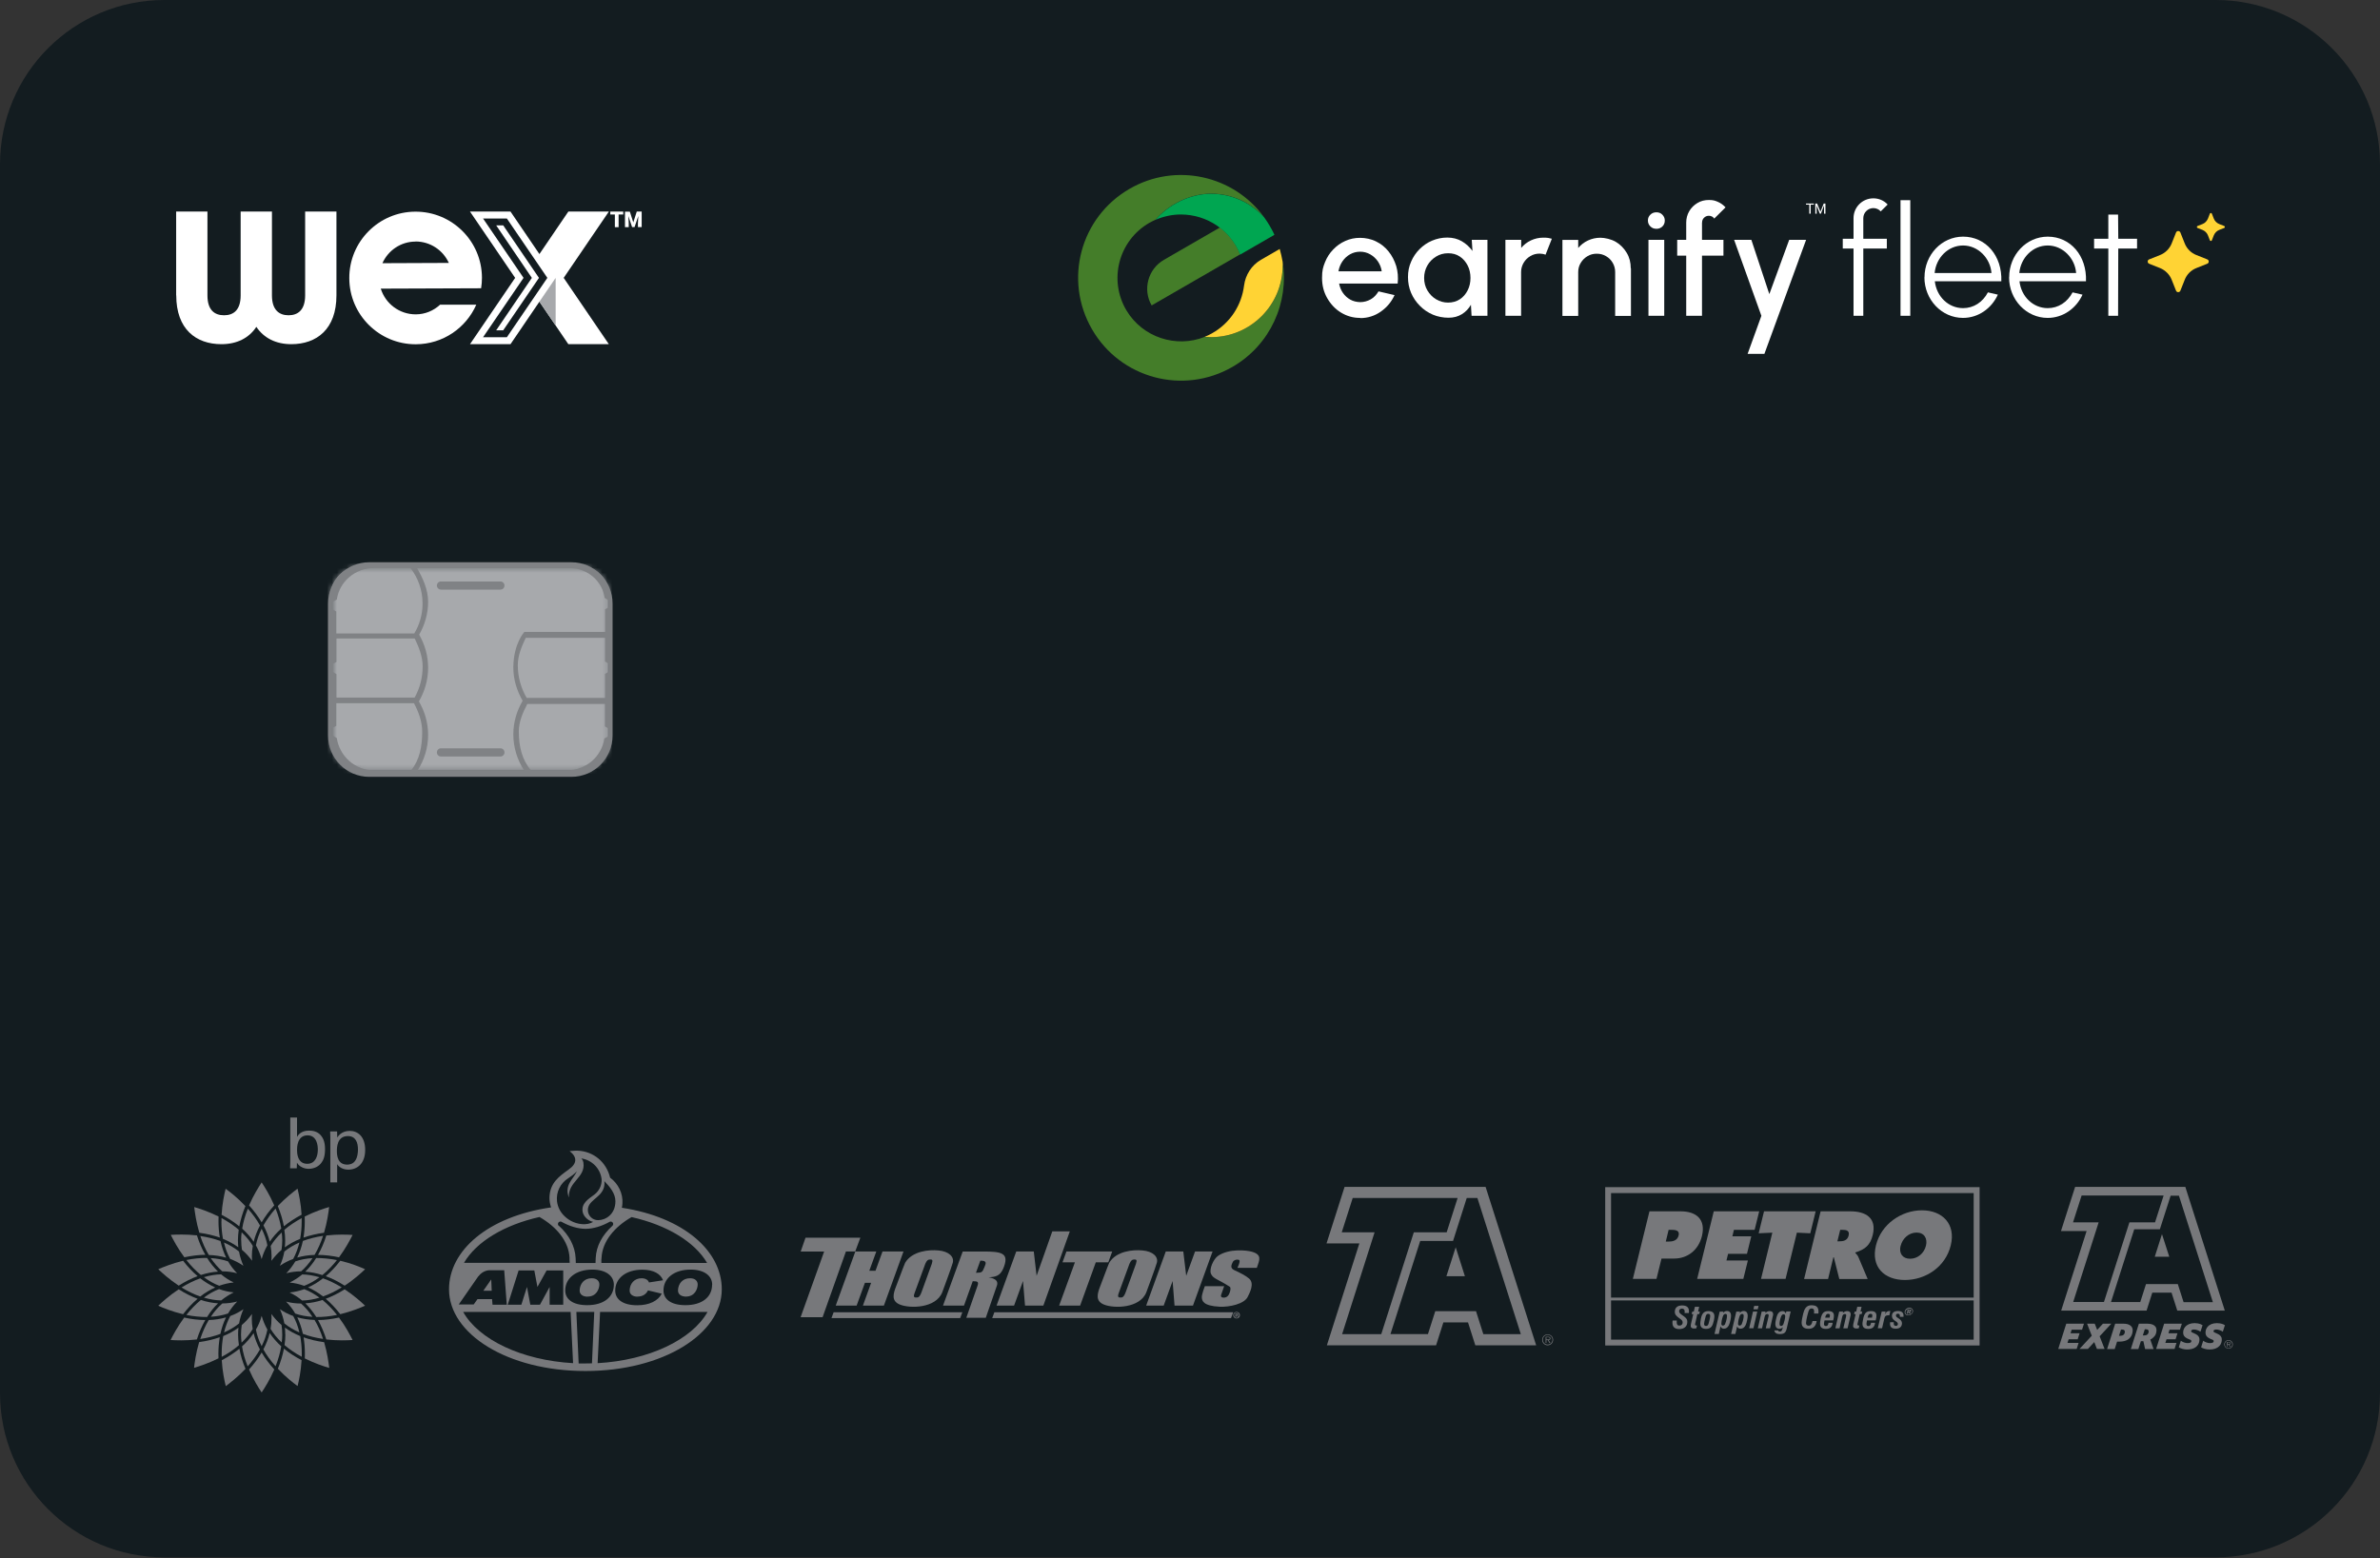 <svg width="484" height="317" viewBox="0 0 484 317" fill="none" xmlns="http://www.w3.org/2000/svg">
<rect x="0" y="0" width="484" height="317" fill="#333333" stroke="none"/>
<path d="M450.569 0H33.43C14.967 0 -6.10352e-05 14.967 -6.10352e-05 33.431V283.361C-6.10352e-05 301.825 14.967 316.792 33.43 316.792H450.569C469.033 316.792 484 301.825 484 283.361V33.431C484 14.967 469.033 0 450.569 0Z" fill="#131C20"/>
<path d="M64.635 233.843C64.635 235.067 64.208 236.737 62.483 236.737C60.405 236.737 60.405 234.399 60.405 233.917C60.405 233.435 60.405 230.949 62.538 230.949C64.486 230.949 64.635 233.101 64.635 233.843ZM60.423 227.331H59.032V236.31L58.995 237.646H60.349L60.386 236.514C60.535 236.737 60.702 236.997 61.11 237.275C61.759 237.702 62.427 237.757 62.78 237.757C63.8 237.757 64.802 237.331 65.395 236.477C65.766 235.995 66.1 235.197 66.1 233.75C66.1 232.117 65.6 231.375 65.228 230.93C64.542 230.151 63.614 229.984 62.854 229.984C61.166 229.984 60.609 230.93 60.405 231.264V227.331H60.423Z" fill="#77787B"/>
<path d="M68.511 234.139C68.511 233.471 68.511 231.097 70.738 231.097C72.389 231.097 72.797 232.488 72.797 233.842C72.797 234.38 72.723 235.456 72.185 236.18C71.702 236.829 70.96 236.903 70.608 236.903C68.641 236.903 68.511 235.048 68.511 234.139ZM67.176 240.521H68.567V236.811C68.975 237.46 69.773 237.924 70.849 237.924C72.63 237.924 74.263 236.699 74.263 233.916C74.263 231.152 72.723 230.039 71.127 230.039C70.515 230.039 69.291 230.225 68.586 231.393L68.549 230.15H67.138C67.176 230.855 67.176 231.041 67.176 231.375V240.502V240.521Z" fill="#77787B"/>
<path fill-rule="evenodd" clip-rule="evenodd" d="M53.207 240.521C53.801 241.412 54.877 243.1 55.768 245.197C54.747 246.31 53.894 247.478 53.207 248.647C52.521 247.478 51.668 246.328 50.647 245.197C51.556 243.1 52.632 241.412 53.207 240.521Z" fill="#77787B"/>
<path fill-rule="evenodd" clip-rule="evenodd" d="M53.207 275.121C53.894 276.29 54.747 277.44 55.786 278.572C54.877 280.668 53.801 282.356 53.207 283.247C52.614 282.356 51.538 280.668 50.647 278.572C51.668 277.44 52.521 276.29 53.207 275.121Z" fill="#77787B"/>
<path fill-rule="evenodd" clip-rule="evenodd" d="M45.897 241.82C46.769 242.451 48.346 243.676 49.904 245.345C49.329 246.755 48.921 248.128 48.661 249.464C47.622 248.592 46.416 247.813 45.062 247.108C45.192 244.826 45.619 242.878 45.879 241.839L45.897 241.82Z" fill="#77787B"/>
<path fill-rule="evenodd" clip-rule="evenodd" d="M57.733 274.323C58.772 275.195 59.978 275.974 61.332 276.679C61.202 278.961 60.776 280.909 60.516 281.948C59.644 281.299 58.067 280.093 56.509 278.423C57.084 277.013 57.492 275.64 57.752 274.305L57.733 274.323Z" fill="#77787B"/>
<path fill-rule="evenodd" clip-rule="evenodd" d="M39.478 245.53C40.499 245.827 42.41 246.439 44.45 247.46C44.45 247.794 44.432 248.128 44.432 248.443C44.432 249.593 44.524 250.706 44.71 251.745C43.43 251.3 42.038 250.966 40.536 250.762C39.886 248.573 39.627 246.588 39.497 245.53H39.478Z" fill="#77787B"/>
<path fill-rule="evenodd" clip-rule="evenodd" d="M62.001 275.343C62.001 274.193 61.908 273.08 61.741 272.041C63.021 272.486 64.412 272.82 65.915 273.024C66.564 275.213 66.824 277.198 66.954 278.256C65.915 277.959 64.023 277.347 61.982 276.326C61.982 275.993 62.001 275.659 62.001 275.343Z" fill="#77787B"/>
<path fill-rule="evenodd" clip-rule="evenodd" d="M40.054 251.319C40.517 252.766 41.074 254.083 41.761 255.252C40.406 255.252 38.978 255.437 37.493 255.752C36.121 253.916 35.212 252.153 34.729 251.189C35.805 251.133 37.79 251.04 40.072 251.3L40.054 251.319Z" fill="#77787B"/>
<path fill-rule="evenodd" clip-rule="evenodd" d="M68.939 268.016C70.311 269.852 71.221 271.615 71.703 272.579C70.627 272.654 68.642 272.728 66.36 272.468C65.896 271.021 65.321 269.704 64.672 268.517C66.026 268.517 67.454 268.331 68.939 268.016Z" fill="#77787B"/>
<path fill-rule="evenodd" clip-rule="evenodd" d="M37.233 256.457C38.161 257.663 39.144 258.702 40.183 259.592C38.922 260.056 37.623 260.705 36.343 261.522C34.432 260.26 32.967 258.924 32.187 258.182C33.171 257.756 35.026 256.995 37.233 256.457Z" fill="#77787B"/>
<path fill-rule="evenodd" clip-rule="evenodd" d="M70.089 262.264C72 263.525 73.466 264.861 74.245 265.603C73.261 266.03 71.406 266.79 69.199 267.328C68.271 266.122 67.288 265.084 66.249 264.193C67.529 263.711 68.809 263.08 70.089 262.264Z" fill="#77787B"/>
<path fill-rule="evenodd" clip-rule="evenodd" d="M36.343 262.265C37.623 263.081 38.922 263.73 40.183 264.194C39.144 265.066 38.161 266.123 37.233 267.329C35.007 266.81 33.171 266.049 32.187 265.604C32.967 264.862 34.432 263.526 36.343 262.265Z" fill="#77787B"/>
<path fill-rule="evenodd" clip-rule="evenodd" d="M69.199 256.457C71.425 256.976 73.261 257.737 74.245 258.182C73.466 258.924 72 260.279 70.089 261.522C68.809 260.705 67.51 260.056 66.249 259.592C67.288 258.72 68.271 257.663 69.199 256.457Z" fill="#77787B"/>
<path fill-rule="evenodd" clip-rule="evenodd" d="M37.475 268.016C38.959 268.35 40.388 268.517 41.742 268.517C41.074 269.704 40.499 271.021 40.035 272.468C37.772 272.728 35.768 272.654 34.692 272.579C35.174 271.615 36.102 269.852 37.456 268.016H37.475Z" fill="#77787B"/>
<path fill-rule="evenodd" clip-rule="evenodd" d="M71.703 251.207C71.221 252.171 70.293 253.934 68.939 255.77C67.454 255.436 66.026 255.27 64.672 255.27C65.34 254.082 65.915 252.765 66.36 251.318C68.623 251.058 70.627 251.132 71.703 251.207Z" fill="#77787B"/>
<path fill-rule="evenodd" clip-rule="evenodd" d="M44.691 272.022C44.524 273.061 44.413 274.174 44.413 275.325C44.413 275.64 44.413 275.974 44.432 276.308C42.391 277.328 40.48 277.94 39.46 278.237C39.59 277.161 39.849 275.195 40.499 273.006C42.001 272.802 43.393 272.468 44.673 272.022H44.691Z" fill="#77787B"/>
<path fill-rule="evenodd" clip-rule="evenodd" d="M66.935 245.53C66.805 246.606 66.545 248.573 65.896 250.762C64.393 250.966 63.002 251.3 61.721 251.745C61.889 250.706 61.981 249.593 61.981 248.443C61.981 248.128 61.981 247.794 61.963 247.46C64.003 246.439 65.914 245.827 66.935 245.53Z" fill="#77787B"/>
<path fill-rule="evenodd" clip-rule="evenodd" d="M48.68 274.323C48.921 275.659 49.329 277.032 49.923 278.442C48.365 280.093 46.769 281.317 45.916 281.967C45.656 280.928 45.229 278.98 45.099 276.698C46.435 275.993 47.641 275.195 48.699 274.342L48.68 274.323Z" fill="#77787B"/>
<path fill-rule="evenodd" clip-rule="evenodd" d="M60.516 241.82C60.757 242.859 61.202 244.807 61.332 247.089C59.996 247.794 58.791 248.592 57.733 249.445C57.492 248.109 57.065 246.737 56.49 245.327C58.067 243.657 59.644 242.451 60.497 241.802L60.516 241.82Z" fill="#77787B"/>
<path fill-rule="evenodd" clip-rule="evenodd" d="M50.387 245.846C51.388 246.959 52.223 248.109 52.873 249.278C52.297 250.372 51.852 251.485 51.593 252.599C50.962 251.652 50.164 250.743 49.255 249.927C49.459 248.61 49.849 247.256 50.405 245.864L50.387 245.846Z" fill="#77787B"/>
<path fill-rule="evenodd" clip-rule="evenodd" d="M54.857 271.188C55.507 272.134 56.286 273.043 57.195 273.859C56.972 275.176 56.583 276.53 56.044 277.922C55.043 276.809 54.208 275.659 53.559 274.49C54.134 273.395 54.579 272.282 54.839 271.169L54.857 271.188Z" fill="#77787B"/>
<path fill-rule="evenodd" clip-rule="evenodd" d="M45.044 248.443C45.044 248.221 45.044 247.998 45.044 247.775C46.361 248.48 47.53 249.278 48.55 250.15C48.458 250.874 48.383 251.579 48.383 252.283C48.383 252.766 48.42 253.248 48.458 253.712C47.53 253.044 46.491 252.469 45.341 252.005C45.137 250.892 45.025 249.705 45.025 248.443H45.044Z" fill="#77787B"/>
<path fill-rule="evenodd" clip-rule="evenodd" d="M58.012 271.485C58.012 271.003 57.975 270.52 57.938 270.057C58.865 270.743 59.904 271.3 61.054 271.782C61.258 272.895 61.37 274.082 61.37 275.344C61.37 275.567 61.37 275.789 61.37 275.993C60.052 275.288 58.884 274.491 57.863 273.619C57.975 272.895 58.03 272.19 58.03 271.485H58.012Z" fill="#77787B"/>
<path fill-rule="evenodd" clip-rule="evenodd" d="M40.74 251.43C42.224 251.652 43.597 251.986 44.84 252.45C45.1 253.656 45.489 254.788 45.99 255.827C44.896 255.511 43.709 255.326 42.466 255.288C41.779 254.157 41.204 252.858 40.74 251.43Z" fill="#77787B"/>
<path fill-rule="evenodd" clip-rule="evenodd" d="M60.442 267.96C61.537 268.275 62.724 268.461 63.967 268.498C64.654 269.63 65.229 270.928 65.693 272.357C64.208 272.134 62.836 271.8 61.593 271.318C61.333 270.112 60.943 268.98 60.442 267.941V267.96Z" fill="#77787B"/>
<path fill-rule="evenodd" clip-rule="evenodd" d="M42.113 255.882C42.762 256.94 43.523 257.867 44.339 258.665C43.189 258.739 42.02 258.981 40.851 259.352C39.831 258.517 38.829 257.496 37.901 256.309C39.367 256.012 40.777 255.864 42.113 255.882Z" fill="#77787B"/>
<path fill-rule="evenodd" clip-rule="evenodd" d="M65.581 264.435C66.601 265.269 67.603 266.29 68.53 267.477C67.065 267.774 65.655 267.922 64.319 267.904C63.651 266.846 62.909 265.919 62.093 265.121C63.243 265.047 64.412 264.824 65.581 264.435Z" fill="#77787B"/>
<path fill-rule="evenodd" clip-rule="evenodd" d="M40.721 260.038C41.705 260.799 42.725 261.411 43.764 261.893C42.725 262.357 41.705 262.969 40.721 263.73C39.46 263.285 38.198 262.672 36.918 261.893C38.198 261.114 39.46 260.483 40.721 260.038Z" fill="#77787B"/>
<path fill-rule="evenodd" clip-rule="evenodd" d="M65.692 260.038C66.953 260.483 68.215 261.096 69.495 261.875C68.215 262.654 66.953 263.285 65.692 263.711C64.709 262.951 63.688 262.339 62.649 261.875C63.707 261.411 64.727 260.799 65.692 260.02V260.038Z" fill="#77787B"/>
<path fill-rule="evenodd" clip-rule="evenodd" d="M40.851 264.435C42.02 264.824 43.207 265.047 44.339 265.121C43.504 265.919 42.762 266.846 42.113 267.904C40.795 267.904 39.367 267.774 37.901 267.477C38.829 266.308 39.812 265.288 40.851 264.435Z" fill="#77787B"/>
<path fill-rule="evenodd" clip-rule="evenodd" d="M68.513 256.328C67.585 257.497 66.602 258.517 65.563 259.371C64.376 258.981 63.207 258.758 62.075 258.684C62.892 257.886 63.652 256.959 64.302 255.901C65.619 255.901 67.047 256.031 68.513 256.328Z" fill="#77787B"/>
<path fill-rule="evenodd" clip-rule="evenodd" d="M45.972 267.96C45.471 268.98 45.081 270.112 44.822 271.336C43.579 271.8 42.206 272.153 40.722 272.375C41.185 270.965 41.761 269.667 42.447 268.517C43.69 268.479 44.859 268.294 45.972 267.979V267.96Z" fill="#77787B"/>
<path fill-rule="evenodd" clip-rule="evenodd" d="M65.693 251.411C65.229 252.821 64.654 254.12 63.967 255.27C62.724 255.307 61.556 255.493 60.442 255.808C60.943 254.769 61.333 253.656 61.593 252.431C62.836 251.968 64.208 251.615 65.693 251.393V251.411Z" fill="#77787B"/>
<path fill-rule="evenodd" clip-rule="evenodd" d="M51.575 271.188C51.853 272.301 52.28 273.414 52.855 274.508C52.205 275.658 51.371 276.809 50.369 277.94C49.812 276.549 49.423 275.195 49.219 273.878C50.146 273.043 50.925 272.152 51.556 271.206L51.575 271.188Z" fill="#77787B"/>
<path fill-rule="evenodd" clip-rule="evenodd" d="M48.495 270.074C48.439 270.538 48.42 271.02 48.42 271.503C48.42 272.189 48.476 272.913 48.587 273.636C47.586 274.508 46.398 275.306 45.081 276.011C45.081 275.788 45.081 275.566 45.081 275.343C45.081 274.081 45.192 272.894 45.397 271.781C46.547 271.317 47.586 270.742 48.513 270.056L48.495 270.074Z" fill="#77787B"/>
<path fill-rule="evenodd" clip-rule="evenodd" d="M56.045 245.846C56.602 247.237 56.992 248.591 57.196 249.909C56.268 250.743 55.489 251.634 54.858 252.58C54.58 251.467 54.153 250.354 53.578 249.259C54.227 248.109 55.062 246.959 56.045 245.827V245.846Z" fill="#77787B"/>
<path fill-rule="evenodd" clip-rule="evenodd" d="M61.351 247.775C61.351 247.998 61.351 248.221 61.351 248.443C61.351 249.705 61.24 250.892 61.036 252.005C59.885 252.469 58.846 253.044 57.919 253.731C57.975 253.267 57.993 252.784 57.993 252.302C57.993 251.616 57.938 250.892 57.826 250.169C58.828 249.297 60.015 248.517 61.333 247.794L61.351 247.775Z" fill="#77787B"/>
<path fill-rule="evenodd" clip-rule="evenodd" d="M49.033 252.284C49.033 251.764 49.07 251.208 49.144 250.67C50.053 251.523 50.814 252.451 51.408 253.434C51.278 254.139 51.222 254.844 51.222 255.549C51.222 255.846 51.241 256.161 51.259 256.458C50.666 255.642 49.979 254.881 49.2 254.232C49.107 253.601 49.052 252.952 49.052 252.265L49.033 252.284Z" fill="#77787B"/>
<path fill-rule="evenodd" clip-rule="evenodd" d="M55.229 268.22C55.229 267.904 55.211 267.607 55.192 267.292C55.786 268.108 56.472 268.869 57.251 269.518C57.344 270.149 57.4 270.798 57.4 271.466C57.4 272.004 57.363 272.542 57.288 273.08C56.379 272.227 55.619 271.299 55.025 270.316C55.155 269.611 55.211 268.906 55.211 268.201L55.229 268.22Z" fill="#77787B"/>
<path fill-rule="evenodd" clip-rule="evenodd" d="M45.546 252.748C46.696 253.249 47.716 253.861 48.607 254.585C48.792 255.586 49.089 256.551 49.497 257.479C48.662 256.904 47.753 256.44 46.807 256.087C46.251 255.086 45.824 253.954 45.546 252.748Z" fill="#77787B"/>
<path fill-rule="evenodd" clip-rule="evenodd" d="M56.918 266.309C57.753 266.884 58.662 267.347 59.626 267.7C60.183 268.702 60.61 269.833 60.888 271.039C59.738 270.538 58.717 269.926 57.827 269.203C57.641 268.201 57.344 267.236 56.918 266.309Z" fill="#77787B"/>
<path fill-rule="evenodd" clip-rule="evenodd" d="M42.874 255.92C44.117 255.994 45.304 256.217 46.38 256.588C46.9 257.478 47.512 258.276 48.217 259C47.233 258.74 46.213 258.61 45.193 258.61C44.339 257.849 43.56 256.94 42.855 255.92H42.874Z" fill="#77787B"/>
<path fill-rule="evenodd" clip-rule="evenodd" d="M58.198 264.77C59.181 265.029 60.183 265.159 61.222 265.159C62.075 265.92 62.855 266.81 63.541 267.868C62.298 267.793 61.111 267.571 60.035 267.2C59.534 266.309 58.903 265.512 58.198 264.788V264.77Z" fill="#77787B"/>
<path fill-rule="evenodd" clip-rule="evenodd" d="M44.989 259.241C45.768 259.891 46.621 260.447 47.53 260.874C46.528 260.967 45.526 261.208 44.58 261.542C43.504 261.133 42.465 260.54 41.464 259.798C42.67 259.445 43.838 259.241 44.989 259.223V259.241Z" fill="#77787B"/>
<path fill-rule="evenodd" clip-rule="evenodd" d="M61.852 262.229C62.928 262.637 63.967 263.23 64.969 263.972C63.763 264.325 62.594 264.529 61.444 264.548C60.665 263.898 59.811 263.342 58.902 262.915C59.922 262.822 60.906 262.581 61.852 262.247V262.229Z" fill="#77787B"/>
<path fill-rule="evenodd" clip-rule="evenodd" d="M44.58 262.228C45.545 262.58 46.528 262.803 47.53 262.895C46.621 263.341 45.768 263.879 44.988 264.528C43.838 264.509 42.651 264.305 41.464 263.953C42.465 263.211 43.504 262.617 44.58 262.209V262.228Z" fill="#77787B"/>
<path fill-rule="evenodd" clip-rule="evenodd" d="M61.444 259.24C62.594 259.259 63.781 259.463 64.969 259.815C63.967 260.557 62.928 261.151 61.852 261.559C60.887 261.207 59.904 260.984 58.902 260.891C59.811 260.446 60.665 259.908 61.444 259.259V259.24Z" fill="#77787B"/>
<path fill-rule="evenodd" clip-rule="evenodd" d="M48.217 264.77C47.512 265.493 46.881 266.309 46.38 267.181C45.286 267.552 44.117 267.775 42.874 267.849C43.56 266.81 44.339 265.901 45.211 265.141C46.232 265.141 47.233 265.011 48.235 264.751L48.217 264.77Z" fill="#77787B"/>
<path fill-rule="evenodd" clip-rule="evenodd" d="M63.56 255.92C62.873 256.959 62.094 257.868 61.241 258.61C60.22 258.61 59.2 258.74 58.217 259C58.922 258.276 59.534 257.46 60.053 256.588C61.148 256.217 62.317 255.994 63.56 255.92Z" fill="#77787B"/>
<path fill-rule="evenodd" clip-rule="evenodd" d="M53.208 267.664C53.486 268.647 53.876 269.575 54.376 270.465C54.154 271.597 53.764 272.729 53.208 273.842C52.651 272.729 52.261 271.597 52.039 270.465C52.558 269.575 52.948 268.647 53.208 267.664Z" fill="#77787B"/>
<path fill-rule="evenodd" clip-rule="evenodd" d="M51.24 267.311C51.221 267.626 51.203 267.923 51.203 268.238C51.203 268.943 51.277 269.648 51.388 270.353C50.794 271.336 50.034 272.264 49.125 273.117C49.069 272.579 49.014 272.023 49.014 271.503C49.014 270.835 49.069 270.186 49.162 269.537C49.941 268.887 50.627 268.127 51.221 267.311H51.24Z" fill="#77787B"/>
<path fill-rule="evenodd" clip-rule="evenodd" d="M49.515 266.31C49.088 267.237 48.791 268.202 48.624 269.204C47.734 269.927 46.695 270.539 45.563 271.04C45.86 269.834 46.287 268.703 46.825 267.701C47.789 267.348 48.68 266.885 49.515 266.31Z" fill="#77787B"/>
<path fill-rule="evenodd" clip-rule="evenodd" d="M53.208 249.946C53.764 251.059 54.172 252.191 54.376 253.323C53.876 254.213 53.467 255.141 53.208 256.124C52.929 255.141 52.54 254.213 52.039 253.323C52.261 252.191 52.651 251.059 53.208 249.946Z" fill="#77787B"/>
<path fill-rule="evenodd" clip-rule="evenodd" d="M57.288 250.67C57.344 251.208 57.4 251.764 57.4 252.284C57.4 252.952 57.344 253.601 57.251 254.25C56.472 254.9 55.786 255.66 55.192 256.477C55.211 256.18 55.229 255.864 55.229 255.568C55.229 254.863 55.155 254.158 55.044 253.453C55.637 252.469 56.398 251.542 57.307 250.688L57.288 250.67Z" fill="#77787B"/>
<path fill-rule="evenodd" clip-rule="evenodd" d="M60.888 252.748C60.591 253.954 60.164 255.086 59.626 256.087C58.662 256.44 57.771 256.904 56.918 257.479C57.344 256.551 57.641 255.586 57.827 254.585C58.717 253.861 59.756 253.249 60.888 252.748Z" fill="#77787B"/>
<path fill-rule="evenodd" clip-rule="evenodd" d="M175.482 265.585L177.152 260.947H175.89L174.202 265.585H169.954L173.943 254.565H178.209L176.781 258.498H178.042L179.471 254.565H183.738L179.749 265.585H175.482Z" fill="#77787B"/>
<path fill-rule="evenodd" clip-rule="evenodd" d="M208.449 265.586L208.041 260.577L206.223 265.586H202.661L206.668 254.566H210.23L210.805 259.519L213.996 250.484H217.558L212.178 265.586H208.449Z" fill="#77787B"/>
<path fill-rule="evenodd" clip-rule="evenodd" d="M215.387 265.586L218.597 256.774H216.074L216.872 254.566H226.185L225.387 256.774H222.845L219.654 265.586H215.387Z" fill="#77787B"/>
<path fill-rule="evenodd" clip-rule="evenodd" d="M238.855 265.586L238.466 260.577L236.648 265.586H233.086L237.074 254.566H240.636L241.23 259.52L243.03 254.566H246.591L242.603 265.586H238.855Z" fill="#77787B"/>
<path fill-rule="evenodd" clip-rule="evenodd" d="M169.083 268.127L169.528 266.939H195.705L195.259 268.127H169.083Z" fill="#77787B"/>
<path fill-rule="evenodd" clip-rule="evenodd" d="M201.771 268.127L202.216 266.939H250.785L250.34 268.127H201.771Z" fill="#77787B"/>
<path fill-rule="evenodd" clip-rule="evenodd" d="M162.811 267.942L167.598 254.585H162.83L163.813 251.765H174.963L173.924 254.566H172.032L167.282 267.942H162.811Z" fill="#77787B"/>
<path fill-rule="evenodd" clip-rule="evenodd" d="M196.52 268.034L198.765 261.615C199.062 260.781 198.895 260.614 197.819 260.614L196.038 265.586H191.771L195.778 254.584H199.841C203.7 254.547 205.091 254.937 204.238 257.478C203.459 259.816 202.29 259.686 201.029 259.853C201.029 259.853 203.199 260.001 202.754 261.449L200.472 268.053H196.52V268.034ZM199.359 256.439L198.468 258.907C199.711 258.888 199.748 258.833 200.194 257.757C200.509 256.996 200.787 256.421 199.359 256.439Z" fill="#77787B"/>
<path fill-rule="evenodd" clip-rule="evenodd" d="M225.573 256.866C227.001 254.473 230.433 254.176 232.344 254.362C234.477 254.547 235.591 255.661 235.257 256.866C235.015 257.775 233.123 262.859 233.123 262.859C231.843 266.142 226.556 266.198 224.534 265.382C222.697 264.658 223.142 263.156 223.773 261.56C225.072 258.035 225.573 256.866 225.573 256.866ZM229.691 257.07L227.576 262.84C227.335 263.489 227.187 263.99 227.873 263.935C228.077 263.916 228.485 264.083 228.93 262.822L231.008 257.089C231.268 256.254 231.101 256.199 230.674 256.199C230.248 256.199 229.988 256.384 229.691 257.07Z" fill="#77787B"/>
<path fill-rule="evenodd" clip-rule="evenodd" d="M184.072 256.866C185.5 254.473 188.932 254.176 190.843 254.362C192.958 254.547 194.09 255.661 193.756 256.866C193.515 257.775 191.622 262.859 191.622 262.859C190.342 266.142 185.055 266.198 183.033 265.382C181.196 264.658 181.641 263.156 182.272 261.56C183.571 258.035 184.072 256.866 184.072 256.866ZM188.172 257.07L186.057 262.84C185.816 263.489 185.667 263.99 186.354 263.935C186.558 263.916 186.966 264.083 187.411 262.822L189.489 257.089C189.749 256.254 189.582 256.199 189.155 256.199C188.728 256.199 188.469 256.384 188.172 257.07Z" fill="#77787B"/>
<path fill-rule="evenodd" clip-rule="evenodd" d="M248.985 261.634H245.015C245.015 261.634 244.347 263.341 244.402 263.935C244.458 264.566 244.607 265.642 248.039 265.809C250.042 265.901 253.029 265.252 253.734 263.805C254.105 263.044 255.181 261.115 254.031 260.095C253.4 259.52 252.157 258.889 250.97 258.351C249.987 257.887 250.562 257.071 250.692 256.737C250.821 256.403 251.434 256.088 251.972 256.292C252.361 256.44 251.675 257.85 251.638 257.906H255.589C256.146 256.292 256.702 255.234 254.587 254.622C253.567 254.325 249.987 253.917 247.705 255.457C246.777 256.087 245.868 258.147 246.258 259.093C246.703 260.132 247.575 260.132 250.061 261.727C250.339 261.894 250.209 262.432 250.172 262.581C250.135 262.729 249.949 263.768 249.133 263.935C248.818 263.991 248.113 263.991 248.335 263.378C248.558 262.766 248.948 261.634 248.948 261.634H248.985Z" fill="#77787B"/>
<path d="M252.158 267.533C252.158 267.904 251.861 268.201 251.471 268.201C251.082 268.201 250.785 267.904 250.785 267.533C250.785 267.162 251.082 266.865 251.471 266.865C251.861 266.865 252.158 267.162 252.158 267.533ZM250.952 267.533C250.952 267.83 251.175 268.071 251.471 268.071C251.768 268.071 251.972 267.83 251.972 267.533C251.972 267.236 251.75 266.995 251.453 266.995C251.156 266.995 250.933 267.236 250.933 267.533H250.952ZM251.36 267.886H251.212V267.218C251.212 267.218 251.36 267.199 251.471 267.199C251.601 267.199 251.657 267.218 251.713 267.255C251.75 267.292 251.787 267.329 251.787 267.403C251.787 267.477 251.731 267.533 251.657 267.552C251.657 267.552 251.75 267.626 251.787 267.719C251.805 267.811 251.824 267.867 251.842 267.886H251.675C251.675 267.886 251.638 267.793 251.62 267.719C251.62 267.644 251.564 267.607 251.49 267.607H251.416V267.867L251.36 267.886ZM251.36 267.515H251.434C251.434 267.515 251.583 267.477 251.583 267.422C251.583 267.366 251.546 267.329 251.434 267.329C251.397 267.329 251.36 267.329 251.341 267.329V267.515H251.36Z" fill="#77787B"/>
<path fill-rule="evenodd" clip-rule="evenodd" d="M314.472 272.469V272.023H314.825C314.973 272.023 315.159 272.042 315.159 272.246C315.159 272.506 314.881 272.469 314.714 272.469H314.472ZM314.918 272.58C315.14 272.58 315.307 272.487 315.307 272.246C315.307 272.135 315.252 272.023 315.159 271.986C315.066 271.931 314.955 271.931 314.862 271.931H314.324V273.174H314.472V272.598H314.751L315.103 273.174H315.289L314.918 272.598V272.58ZM314.732 273.508C314.194 273.508 313.749 273.062 313.749 272.524C313.749 271.986 314.194 271.541 314.732 271.541C315.27 271.541 315.715 271.986 315.715 272.524C315.715 273.062 315.27 273.508 314.732 273.508ZM314.732 273.656C315.344 273.656 315.845 273.155 315.845 272.543C315.845 271.931 315.344 271.43 314.732 271.43C314.12 271.43 313.619 271.931 313.619 272.543C313.619 273.155 314.12 273.656 314.732 273.656Z" fill="#77787B"/>
<path d="M302.099 241.431H273.436L269.763 252.933H276.441L269.837 273.655H292.043L293.528 268.999H298.537L300.021 273.655H312.395L302.117 241.449L302.099 241.431ZM272.935 271.392L279.54 250.67H272.861L275.087 243.694H296.422L294.196 250.67H287.517L280.894 271.392H272.917H272.935ZM300.188 266.717H291.877L290.392 271.373H282.768L288.815 252.432H295.494L298.277 243.694H300.447L309.278 271.392H301.653L300.169 266.735L300.188 266.717Z" fill="#77787B"/>
<path d="M294.14 259.611H297.906L296.032 253.712L294.14 259.611Z" fill="#77787B"/>
<path fill-rule="evenodd" clip-rule="evenodd" d="M453 273.414V273.061H453.278C453.408 273.061 453.538 273.061 453.538 273.228C453.538 273.432 453.334 273.414 453.185 273.414H453ZM453.334 273.507C453.501 273.507 453.649 273.433 453.649 273.247C453.649 273.173 453.612 273.08 453.538 273.043C453.464 273.006 453.389 272.987 453.297 272.987H452.87V273.971H452.981V273.525H453.204L453.482 273.971H453.631L453.334 273.525V273.507ZM453.204 274.249C452.777 274.249 452.443 273.915 452.443 273.47C452.443 273.024 452.777 272.709 453.204 272.709C453.631 272.709 453.965 273.061 453.965 273.47C453.965 273.878 453.631 274.249 453.204 274.249ZM453.204 274.342C453.686 274.342 454.076 273.952 454.076 273.47C454.076 272.987 453.686 272.598 453.204 272.598C452.722 272.598 452.332 272.987 452.332 273.47C452.332 273.952 452.722 274.342 453.204 274.342Z" fill="#77787B"/>
<path d="M444.41 241.431H422L419.124 250.41H424.337L419.161 266.606H436.526L437.694 262.951H441.609L442.778 266.606H452.443L444.41 241.431ZM421.61 264.843L426.786 248.647H421.573L423.317 243.193H439.995L438.251 248.647H433.038L427.862 264.843H421.629H421.61ZM442.908 261.207H436.414L435.246 264.862H429.29L434.021 250.057H439.234L441.423 243.23H443.112L450.013 264.88H444.058L442.889 261.226L442.908 261.207Z" fill="#77787B"/>
<path d="M438.196 255.641H441.146L439.662 251.04L438.196 255.641Z" fill="#77787B"/>
<path d="M326.438 241.486V273.692H402.574V241.486H326.438ZM401.369 272.505H327.625V264.528H401.369V272.505ZM401.369 263.953H327.625V242.692H401.369V263.953Z" fill="#77787B"/>
<path d="M338.738 252.562H339.239C340.111 252.562 341.094 252.413 341.372 251.3C341.632 250.224 340.63 250.168 339.814 250.168H339.332L338.757 252.562H338.738ZM335.436 246.402H341.762C344.971 246.402 346.938 248.035 346.103 251.448C345.417 254.25 343.228 256.012 340.445 256.012H337.885L336.864 260.149H332.059L335.436 246.402Z" fill="#77787B"/>
<path d="M348.514 246.402H357.753L356.825 250.168H352.614L352.298 251.486H356.139L355.267 255.048H351.427L351.093 256.402H355.452L354.525 260.149H345.137L348.514 246.402Z" fill="#77787B"/>
<path d="M358.736 246.402H369.236L368.142 250.873L365.415 250.743L363.114 260.149H358.124L360.424 250.743L357.641 250.873L358.736 246.402Z" fill="#77787B"/>
<path d="M373.652 252.506H374.005C374.821 252.506 375.674 252.376 375.934 251.356C376.194 250.298 375.47 250.168 374.617 250.168H374.227L373.652 252.506ZM370.257 246.402H376.286C379.385 246.402 381.685 247.72 380.85 251.189C380.349 253.267 379.329 254.138 377.307 254.769V254.881C377.492 255.085 377.752 255.307 377.919 255.697L379.811 260.168H374.042L372.929 255.752H372.836L371.76 260.168H366.881L370.239 246.421L370.257 246.402Z" fill="#77787B"/>
<path d="M386.509 253.396C386.119 254.955 386.917 256.049 388.438 256.049C389.959 256.049 391.276 254.973 391.666 253.396C392.018 251.931 391.332 250.725 389.755 250.725C388.178 250.725 386.88 251.949 386.527 253.396M396.712 253.322C395.636 257.738 391.573 260.372 387.381 260.372C383.188 260.372 380.424 257.719 381.5 253.322C382.557 249 386.676 246.198 390.85 246.198C395.024 246.198 397.77 249 396.712 253.322Z" fill="#77787B"/>
<path d="M341.001 268.553C341.001 268.683 340.982 268.794 340.982 268.906C340.982 269.407 341.112 269.648 341.52 269.648C341.928 269.648 342.188 269.407 342.188 269.017C342.188 268.609 341.91 268.423 341.501 268.145C340.926 267.718 340.592 267.422 340.592 266.846C340.592 266.012 341.13 265.548 342.077 265.548C343.023 265.548 343.468 265.956 343.468 266.717C343.468 266.809 343.468 266.921 343.449 267.088H342.578C342.578 266.921 342.596 266.828 342.596 266.772C342.596 266.401 342.411 266.197 342.039 266.197C341.706 266.197 341.464 266.401 341.464 266.717C341.464 267.032 341.687 267.218 342.095 267.514C342.689 267.941 343.134 268.201 343.134 268.887C343.134 269.778 342.54 270.353 341.501 270.353C340.592 270.353 340.11 269.926 340.11 269.091C340.11 268.961 340.11 268.794 340.147 268.609H341.019L341.001 268.553Z" fill="#77787B"/>
<path d="M345.287 266.791H345.676L345.565 267.31H345.175L344.712 269.351C344.712 269.351 344.712 269.425 344.712 269.444C344.712 269.574 344.804 269.629 345.008 269.629H345.101L344.971 270.204C344.804 270.223 344.674 270.242 344.526 270.242C344.062 270.242 343.821 270.056 343.821 269.722C343.821 269.611 343.84 269.481 343.877 269.314L344.34 267.329H344.025L344.136 266.809H344.452L344.674 265.826H345.546L345.324 266.809L345.287 266.791Z" fill="#77787B"/>
<path d="M346.844 267.867C346.64 268.609 346.547 269.091 346.547 269.296C346.547 269.592 346.659 269.722 346.956 269.722C347.252 269.722 347.382 269.537 347.494 269.129C347.716 268.368 347.79 267.886 347.79 267.7C347.79 267.403 347.661 267.255 347.382 267.255C347.104 267.255 346.956 267.44 346.844 267.848M345.861 268.368C345.954 267.904 346.065 267.515 346.306 267.181C346.529 266.865 346.919 266.698 347.419 266.698C348.236 266.698 348.644 267.051 348.644 267.756C348.644 267.978 348.607 268.275 348.533 268.628C348.421 269.129 348.291 269.518 348.087 269.815C347.865 270.13 347.494 270.316 346.974 270.316C346.158 270.316 345.768 269.963 345.768 269.24C345.768 269.054 345.805 268.758 345.88 268.368" fill="#77787B"/>
<path d="M350.833 269.277C351.075 268.702 351.204 268.053 351.204 267.682C351.204 267.403 351.112 267.273 350.889 267.273C350.611 267.273 350.462 267.459 350.332 267.867C350.128 268.479 350.054 268.962 350.054 269.277C350.054 269.518 350.184 269.648 350.37 269.648C350.574 269.648 350.741 269.518 350.852 269.277M350.388 267.143C350.592 266.828 350.852 266.68 351.186 266.68C351.742 266.68 352.021 267.014 352.021 267.682C352.021 267.886 351.984 268.127 351.928 268.424C351.835 268.924 351.724 269.296 351.594 269.555C351.353 270.038 351.019 270.279 350.574 270.279C350.221 270.279 349.999 270.112 349.887 269.796L349.535 271.355H348.663L349.72 266.81H350.481L350.407 267.162L350.388 267.143Z" fill="#77787B"/>
<path d="M354.228 269.277C354.469 268.702 354.599 268.053 354.599 267.682C354.599 267.403 354.506 267.273 354.284 267.273C354.005 267.273 353.857 267.459 353.727 267.867C353.523 268.479 353.449 268.962 353.449 269.277C353.449 269.518 353.579 269.648 353.764 269.648C353.968 269.648 354.135 269.518 354.246 269.277M353.783 267.143C353.987 266.828 354.246 266.68 354.58 266.68C355.137 266.68 355.415 267.014 355.415 267.682C355.415 267.886 355.378 268.127 355.322 268.424C355.23 268.924 355.118 269.296 354.989 269.555C354.747 270.038 354.413 270.279 353.95 270.279C353.616 270.279 353.375 270.112 353.263 269.796L352.911 271.355H352.039L353.096 266.81H353.857L353.783 267.162V267.143Z" fill="#77787B"/>
<path d="M356.752 265.641H357.623L357.457 266.327H356.585L356.733 265.641H356.752ZM356.492 266.791H357.364L356.585 270.186H355.713L356.492 266.791Z" fill="#77787B"/>
<path d="M357.475 270.186L358.254 266.791H359.052L358.978 267.088C359.275 266.828 359.572 266.698 359.868 266.698C360.332 266.698 360.592 266.921 360.592 267.348C360.592 267.459 360.573 267.589 360.518 267.756L359.961 270.205H359.089L359.646 267.83C359.664 267.719 359.683 267.644 359.683 267.57C359.683 267.385 359.572 267.292 359.386 267.292C359.089 267.292 358.941 267.496 358.848 267.904L358.329 270.205H357.457L357.475 270.186Z" fill="#77787B"/>
<path d="M362.243 267.719C362.001 268.294 361.89 268.943 361.89 269.314C361.89 269.592 361.964 269.722 362.206 269.722C362.41 269.722 362.577 269.592 362.688 269.333C362.762 269.147 362.836 268.906 362.911 268.591C363.003 268.182 363.04 267.904 363.04 267.756C363.04 267.496 362.929 267.348 362.725 267.348C362.521 267.348 362.354 267.477 362.243 267.719ZM364.154 266.791L363.356 270.223C363.152 271.058 362.892 271.373 361.909 271.373C361.259 271.373 360.888 271.095 360.833 270.631H361.63C361.63 270.78 361.723 270.854 361.946 270.854C362.335 270.854 362.428 270.594 362.558 269.963C362.428 270.167 362.168 270.297 361.872 270.297C361.315 270.297 361.037 269.963 361.037 269.296C361.037 269.091 361.074 268.85 361.13 268.553C361.222 268.053 361.352 267.682 361.463 267.422C361.705 266.939 362.02 266.698 362.484 266.698C362.818 266.698 363.059 266.865 363.17 267.181L363.263 266.772H364.116L364.154 266.791Z" fill="#77787B"/>
<path d="M369.442 268.72C369.275 269.778 368.737 270.297 367.809 270.297C366.882 270.297 366.381 269.889 366.381 269.073C366.381 268.85 366.418 268.59 366.473 268.256C366.64 267.403 366.789 266.828 366.919 266.531C367.234 265.826 367.679 265.511 368.384 265.511C369.405 265.511 369.813 265.9 369.813 266.828C369.813 266.921 369.813 267.051 369.794 267.199H368.904C368.904 267.032 368.922 266.902 368.922 266.791C368.922 266.346 368.792 266.16 368.403 266.16C368.013 266.16 367.865 266.42 367.716 266.958C367.345 268.256 367.271 268.999 367.271 269.11C367.271 269.481 367.457 269.666 367.828 269.666C368.236 269.666 368.477 269.351 368.588 268.72H369.46H369.442Z" fill="#77787B"/>
<path d="M372.15 267.607C372.15 267.385 372.02 267.255 371.779 267.255C371.426 267.255 371.278 267.496 371.166 268.034H372.075C372.113 267.848 372.131 267.7 372.131 267.589M372.688 269.073C372.613 269.908 372.168 270.316 371.333 270.316C370.499 270.316 370.128 269.982 370.128 269.314C370.128 269.184 370.127 268.999 370.165 268.776C370.257 268.145 370.369 267.719 370.48 267.496C370.74 266.921 371.129 266.698 371.816 266.698C372.595 266.698 372.947 266.977 372.947 267.644C372.947 267.886 372.91 268.201 372.799 268.591H371.037C370.962 268.943 370.925 269.184 370.925 269.314C370.925 269.592 371.055 269.741 371.333 269.741C371.63 269.741 371.797 269.518 371.853 269.073H372.651H372.688Z" fill="#77787B"/>
<path d="M373.244 270.186L374.023 266.791H374.821L374.747 267.088C375.043 266.828 375.34 266.698 375.637 266.698C376.101 266.698 376.361 266.921 376.361 267.348C376.361 267.459 376.342 267.589 376.286 267.756L375.73 270.205H374.858L375.414 267.83C375.433 267.719 375.452 267.644 375.452 267.57C375.452 267.385 375.34 267.292 375.155 267.292C374.858 267.292 374.709 267.496 374.617 267.904L374.097 270.205H373.225L373.244 270.186Z" fill="#77787B"/>
<path d="M378.309 266.791H378.699L378.587 267.31H378.198L377.734 269.351C377.734 269.351 377.734 269.425 377.734 269.444C377.734 269.574 377.827 269.629 378.031 269.629H378.124L377.994 270.204C377.827 270.223 377.697 270.242 377.548 270.242C377.085 270.242 376.844 270.056 376.844 269.722C376.844 269.611 376.862 269.481 376.899 269.314L377.363 267.329H377.048L377.159 266.809H377.474L377.697 265.826H378.569L378.346 266.809L378.309 266.791Z" fill="#77787B"/>
<path d="M380.776 267.607C380.776 267.385 380.646 267.255 380.405 267.255C380.052 267.255 379.904 267.496 379.793 268.034H380.702C380.739 267.848 380.757 267.7 380.757 267.589M381.314 269.073C381.24 269.908 380.794 270.316 379.96 270.316C379.125 270.316 378.754 269.982 378.754 269.314C378.754 269.184 378.754 268.999 378.809 268.776C378.902 268.145 379.013 267.719 379.125 267.496C379.384 266.921 379.774 266.698 380.46 266.698C381.24 266.698 381.592 266.977 381.592 267.644C381.592 267.886 381.555 268.201 381.444 268.591H379.681C379.607 268.943 379.57 269.184 379.57 269.314C379.57 269.592 379.7 269.741 379.978 269.741C380.275 269.741 380.442 269.518 380.498 269.073H381.295H381.314Z" fill="#77787B"/>
<path d="M383.318 267.329H383.336C383.54 266.884 383.819 266.68 384.264 266.68C384.301 266.68 384.357 266.68 384.412 266.68L384.227 267.552C384.227 267.552 384.097 267.552 383.986 267.552C383.522 267.552 383.318 267.719 383.207 268.182L382.743 270.186H381.871L382.669 266.791H383.466L383.318 267.329Z" fill="#77787B"/>
<path d="M385.118 268.98C385.118 269.073 385.118 269.147 385.118 269.221C385.118 269.555 385.248 269.704 385.544 269.704C385.823 269.704 385.953 269.574 385.953 269.314C385.953 269.054 385.749 268.924 385.47 268.739C385.006 268.424 384.747 268.182 384.747 267.682C384.747 267.032 385.173 266.68 385.99 266.68C386.713 266.68 387.103 267.014 387.103 267.607C387.103 267.663 387.103 267.756 387.103 267.867H386.361V267.774C386.361 267.385 386.287 267.236 385.934 267.236C385.711 267.236 385.563 267.366 385.563 267.589C385.563 267.904 385.804 267.978 386.101 268.182C386.546 268.479 386.787 268.776 386.787 269.166C386.787 269.871 386.324 270.279 385.526 270.279C384.728 270.279 384.357 269.945 384.357 269.296C384.357 269.203 384.357 269.091 384.376 268.962H385.118V268.98Z" fill="#77787B"/>
<path d="M388.085 266.754H388.196C388.326 266.754 388.401 266.717 388.401 266.642C388.401 266.55 388.363 266.513 388.215 266.513H388.122L388.085 266.754ZM388.289 266.383C388.549 266.383 388.679 266.457 388.642 266.624C388.623 266.735 388.53 266.828 388.401 266.847L388.549 267.236H388.289L388.178 266.884H388.067L388.011 267.236H387.788L387.937 266.383H388.308H388.289ZM387.788 266.364C387.621 266.494 387.529 266.661 387.491 266.828C387.454 266.995 387.491 267.162 387.621 267.273C387.733 267.403 387.9 267.459 388.085 267.459C388.271 267.459 388.456 267.385 388.623 267.273C388.772 267.162 388.883 266.995 388.901 266.828C388.939 266.642 388.901 266.494 388.79 266.364C388.679 266.234 388.512 266.179 388.326 266.179C388.141 266.179 387.955 266.234 387.807 266.364M388.883 266.271C389.013 266.42 389.068 266.605 389.031 266.809C388.994 267.014 388.864 267.218 388.679 267.347C388.493 267.496 388.271 267.57 388.048 267.57C387.825 267.57 387.621 267.496 387.491 267.329C387.362 267.18 387.306 266.995 387.343 266.791C387.362 266.661 387.436 266.513 387.529 266.383C387.714 266.142 388.011 266.012 388.308 266.012C388.53 266.012 388.734 266.086 388.864 266.234" fill="#77787B"/>
<path d="M137.877 262.469C137.859 263.322 138.582 263.73 139.435 263.749C141.365 263.767 141.866 262.116 141.884 261.318C141.903 260.595 141.383 260.02 140.344 260.02C138.842 260.001 137.914 261.096 137.877 262.487V262.469Z" fill="#77787B"/>
<path d="M119.437 263.749C121.367 263.767 121.868 262.116 121.886 261.318C121.905 260.595 121.385 260.02 120.346 260.02C118.844 260.001 117.916 261.096 117.879 262.487C117.86 263.341 118.584 263.749 119.437 263.767V263.749Z" fill="#77787B"/>
<path d="M99.883 260.298H99.865L98.288 262.561H99.994C99.994 262.561 99.902 260.558 99.902 260.298H99.883Z" fill="#77787B"/>
<path d="M126.468 245.66C126.524 245.382 126.561 245.085 126.579 244.807C126.709 242.785 125.744 240.781 124.075 239.557C123.314 236.403 120.717 234.195 117.47 234.065C117.136 234.065 116.802 234.065 116.468 234.103L115.838 234.158L116.301 234.566C116.301 234.566 117.025 235.197 116.988 236.032C116.951 236.663 116.524 237.275 115.708 237.85L115.615 237.924C113.667 239.316 111.849 240.633 111.738 243.527C111.719 244.213 111.83 244.9 112.072 245.605C99.234 247.46 91.312 254.361 91.312 262.264C91.312 271.336 103.185 278.887 119.047 278.887C134.909 278.887 146.782 271.318 146.782 262.264C146.782 254.454 139.046 247.608 126.468 245.679V245.66ZM144.816 261.318C144.816 263.841 142.775 265.492 139.399 265.492C136.412 265.492 134.928 264.249 134.928 262.505C134.928 260.02 137.08 258.257 140.456 258.257C143.276 258.257 144.834 259.574 144.834 261.318H144.816ZM128.416 247.571C135.633 249.185 141.291 252.617 143.795 256.903H122.294V256.272L122.331 255.845C122.498 252.506 124.984 249.556 128.416 247.59V247.571ZM129.622 263.748C130.809 263.748 131.458 263.155 131.774 262.487L134.575 263.155C133.814 264.62 132.052 265.511 129.585 265.511C126.598 265.511 125.114 264.268 125.114 262.524C125.114 260.038 127.266 258.276 130.624 258.276C132.924 258.276 134.371 259.148 134.835 260.428L131.978 260.873C131.811 260.372 131.31 260.038 130.512 260.02C129.009 260.001 128.082 261.096 128.045 262.487C128.026 263.34 128.75 263.748 129.603 263.767L129.622 263.748ZM120.457 258.257C123.277 258.257 124.835 259.574 124.835 261.318C124.835 263.841 122.795 265.492 119.418 265.492C116.431 265.492 114.947 264.249 114.947 262.505C114.947 260.02 117.099 258.257 120.476 258.257H120.457ZM113.611 249.352C113.519 249.241 113.463 249.111 113.463 248.981C113.463 248.703 113.686 248.48 113.982 248.48C114.075 248.48 114.149 248.499 114.224 248.554C115.801 249.426 117.526 249.964 119.084 249.964C120.643 249.964 122.368 249.426 123.945 248.554C124.038 248.499 124.112 248.48 124.186 248.48C124.464 248.48 124.705 248.703 124.705 248.981C124.705 249.111 124.65 249.241 124.557 249.334C122.442 251.263 121.255 253.489 121.144 255.92L121.106 256.921H117.099L117.062 255.92C116.932 253.489 115.763 251.263 113.649 249.334L113.611 249.352ZM125.151 244.362C125.151 247.015 123.147 248.221 121.607 248.202C120.476 248.202 119.548 247.274 119.548 246.143C119.548 245.697 119.696 245.289 119.919 244.955C120.865 243.583 123.184 242.878 122.906 240.262C124.019 241.412 125.151 242.766 125.151 244.343V244.362ZM115.467 239.742C116.116 239.316 116.802 238.815 117.322 238.258C116.506 239.965 114.725 241.06 115.689 243.601C115.504 240.299 119.121 239.575 118.639 236.477C118.528 235.995 118.435 235.865 118.194 235.642C120.327 235.939 122.09 237.646 122.349 239.891C122.405 241.152 121.811 242.284 120.884 242.989C119.678 243.898 118.12 244.788 118.509 246.607C118.75 247.571 119.696 248.35 120.624 248.554C119.344 249.334 117.415 249.074 116.079 248.332C115.578 248.054 115.133 247.72 114.743 247.33C113.964 246.569 113.426 245.568 113.278 244.399C113.055 242.488 113.964 240.707 115.485 239.724L115.467 239.742ZM109.734 247.571C113.166 249.538 115.652 252.487 115.819 255.827V256.253L115.856 256.884H94.355C96.859 252.599 102.517 249.167 109.734 247.553V247.571ZM111.756 261.819L109.808 265.4H107.842L107.174 261.819H107.155L106.024 265.4H103.259L105.467 258.424H108.658L109.289 261.763H109.307L111.163 258.424H114.539V265.4H111.775V261.819H111.756ZM97.286 259.63C98.176 258.443 99.364 258.387 99.531 258.387H102.536L103.055 265.4H100.161L100.069 264.268H97.1L96.34 265.344H93.297L97.249 259.648L97.286 259.63ZM94.188 266.865H116.042L116.543 277.291C106.079 276.698 97.36 272.505 94.188 266.865ZM120.383 277.328H120.197C119.808 277.328 119.474 277.347 119.066 277.347C118.676 277.347 118.324 277.347 117.86 277.347H117.674L117.211 266.865H120.847L120.383 277.347V277.328ZM121.533 277.291L122.034 266.865H143.888C140.716 272.505 131.996 276.698 121.533 277.291Z" fill="#77787B"/>
<path d="M431.498 270.445H431.332L430.923 271.725H431.165C431.74 271.725 432.055 271.465 432.111 270.965C432.148 270.612 431.944 270.445 431.498 270.445ZM428.512 274.397L430.144 269.258H431.814C432.482 269.258 432.983 269.406 433.298 269.684C433.632 269.963 433.762 270.371 433.688 270.89C433.613 271.54 433.335 272.041 432.871 272.393C432.408 272.746 431.777 272.913 430.979 272.913H430.534L430.051 274.415H428.493L428.512 274.397Z" fill="#77787B"/>
<path d="M436.341 270.389H436.174L435.766 271.651H436.007C436.582 271.651 436.898 271.41 436.953 270.909C436.99 270.556 436.786 270.389 436.341 270.389ZM433.336 274.397L434.968 269.258H436.601C437.306 269.258 437.807 269.388 438.141 269.666C438.474 269.926 438.604 270.334 438.53 270.853C438.474 271.261 438.345 271.595 438.103 271.855C437.881 272.115 437.603 272.337 437.287 272.486L437.955 274.415H436.23L435.877 272.82H435.376L434.857 274.415H433.298L433.336 274.397Z" fill="#77787B"/>
<path d="M418.568 274.397L420.201 269.258H423.8L423.41 270.482H421.295L421.073 271.206H422.909L422.52 272.43H420.683L420.442 273.172H422.705L422.316 274.397H418.568Z" fill="#77787B"/>
<path d="M438.474 274.397L440.107 269.258H443.706L443.316 270.482H441.201L440.979 271.206H442.815L442.426 272.43H440.589L440.348 273.172H442.611L442.222 274.397H438.474Z" fill="#77787B"/>
<path d="M427.658 269.258H429.365L424.597 274.397H422.89L427.658 269.258ZM424.43 269.258H425.989L427.992 274.397H426.434L424.43 269.258Z" fill="#77787B"/>
<path d="M447.491 270.89C447.286 270.742 447.064 270.631 446.804 270.556C446.563 270.482 446.359 270.445 446.173 270.445C445.821 270.445 445.617 270.556 445.598 270.76C445.598 270.816 445.598 270.872 445.635 270.909C445.654 270.946 445.71 271.002 445.802 271.039C445.895 271.076 446.006 271.132 446.173 271.206C446.47 271.336 446.711 271.465 446.878 271.595C447.045 271.744 447.157 271.911 447.231 272.096C447.286 272.282 447.305 272.504 447.268 272.764C447.194 273.302 446.953 273.729 446.507 274.044C446.062 274.36 445.487 274.508 444.782 274.508C444.448 274.508 444.133 274.471 443.817 274.378C443.52 274.304 443.279 274.193 443.075 274.063L443.502 272.727C443.687 272.875 443.929 273.005 444.17 273.079C444.411 273.172 444.652 273.209 444.875 273.209C445.357 273.209 445.598 273.098 445.635 272.857C445.635 272.783 445.635 272.727 445.617 272.69C445.598 272.653 445.543 272.597 445.45 272.541C445.357 272.486 445.227 272.43 445.042 272.375C444.634 272.208 444.337 272.003 444.17 271.762C444.003 271.521 443.947 271.224 443.984 270.853C444.021 270.501 444.151 270.204 444.355 269.944C444.559 269.684 444.819 269.499 445.153 269.351C445.487 269.221 445.877 269.146 446.303 269.146C446.507 269.146 446.73 269.165 446.934 269.202C447.138 269.239 447.342 269.295 447.528 269.369C447.676 269.425 447.806 269.499 447.917 269.573L447.491 270.89Z" fill="#77787B"/>
<path d="M452.035 270.89C451.831 270.742 451.609 270.631 451.349 270.556C451.108 270.482 450.904 270.445 450.718 270.445C450.366 270.445 450.161 270.556 450.143 270.76C450.143 270.816 450.143 270.872 450.18 270.909C450.199 270.946 450.254 271.002 450.347 271.039C450.44 271.076 450.551 271.132 450.718 271.206C451.015 271.336 451.256 271.465 451.423 271.595C451.59 271.744 451.701 271.911 451.776 272.096C451.831 272.282 451.85 272.504 451.813 272.764C451.738 273.302 451.497 273.729 451.052 274.044C450.607 274.36 450.032 274.508 449.327 274.508C448.993 274.508 448.677 274.471 448.362 274.378C448.065 274.304 447.824 274.193 447.62 274.063L448.047 272.727C448.232 272.875 448.473 273.005 448.714 273.079C448.956 273.172 449.197 273.209 449.419 273.209C449.902 273.209 450.143 273.098 450.18 272.857C450.18 272.783 450.18 272.727 450.162 272.69C450.143 272.653 450.087 272.597 449.995 272.541C449.902 272.486 449.772 272.43 449.586 272.375C449.178 272.208 448.881 272.003 448.714 271.762C448.547 271.521 448.492 271.224 448.529 270.853C448.566 270.501 448.696 270.204 448.9 269.944C449.104 269.684 449.364 269.499 449.698 269.351C450.032 269.221 450.421 269.146 450.848 269.146C451.052 269.146 451.275 269.165 451.479 269.202C451.683 269.239 451.887 269.295 452.072 269.369C452.221 269.425 452.351 269.499 452.462 269.573L452.035 270.89Z" fill="#77787B"/>
<path d="M260.82 53.184C260.858 53.444 260.858 53.722 260.858 53.982C260.858 62.052 254.327 68.582 246.276 68.582C245.831 68.582 245.422 68.582 244.996 68.527C239.189 70.846 232.362 68.638 229.078 63.147C225.386 56.95 227.483 48.936 233.716 45.337C234.143 45.096 234.978 44.688 234.978 44.706C237.649 41.59 241.99 39.4 246.276 39.4C250.561 39.4 254.42 41.237 257.092 44.205C250.877 35.653 239.078 33 229.728 38.399C219.691 44.187 216.277 56.932 222.066 66.969C227.835 76.987 240.636 80.4 250.636 74.63C258.372 70.159 262.175 61.496 260.839 53.166L260.82 53.184Z" fill="#447D29"/>
<path d="M248.076 46.283L236.703 52.851C233.457 54.724 232.325 58.88 234.199 62.127L252.194 51.737C251.341 49.548 249.894 47.675 248.076 46.265V46.283Z" fill="#447D29"/>
<path d="M258.297 46.079C257.926 45.43 257.518 44.818 257.091 44.224C254.42 41.274 250.561 39.419 246.276 39.419C241.99 39.419 237.649 41.608 234.977 44.725C236.517 44.038 238.354 43.63 240.116 43.63C245.589 43.63 250.301 46.97 252.194 51.793L259.169 47.767C258.891 47.099 258.297 46.098 258.297 46.098V46.079Z" fill="#00A651"/>
<path d="M260.858 53.982C260.858 53.704 260.858 53.444 260.82 53.166C260.672 52.331 260.487 51.477 260.245 50.643L256.424 52.85C254.513 53.963 253.27 55.911 252.992 58.1C252.491 62.071 250.19 65.744 246.406 67.84C245.942 68.1 245.46 68.323 244.977 68.527C245.404 68.564 245.812 68.582 246.257 68.582C254.327 68.582 260.839 62.052 260.839 54.001L260.858 53.982Z" fill="#FFD334"/>
<path d="M368.885 41.627H368.217V43.464H367.939V41.627H367.271V41.404H368.867V41.627H368.885Z" fill="white"/>
<path d="M369.535 41.404L370.202 43.074L370.87 41.404H371.223V43.464H370.944V41.794L370.295 43.464H370.091L369.423 41.812V42.666L369.442 43.464H369.164V41.404H369.516H369.535Z" fill="white"/>
<path d="M378.922 48.564H383.709V50.549H378.922V64.24H376.937V50.549H374.748V48.564H376.937V44.371C376.937 42.145 378.737 40.346 380.963 40.346C382.058 40.346 383.115 40.772 383.876 41.607L382.466 42.999C382.095 42.572 381.538 42.331 380.963 42.331C379.85 42.331 378.922 43.258 378.922 44.371V48.564ZM386.491 40.717H388.477V64.24H386.491V40.717Z" fill="white"/>
<path d="M391.371 56.411C391.371 51.828 394.877 48.137 399.218 48.137C403.838 48.137 407.196 52.033 406.992 57.209H393.467C393.82 60.325 396.213 62.663 399.2 62.681C401.37 62.681 403.207 61.475 404.264 59.472L406.287 59.936C405.025 62.718 402.335 64.666 399.2 64.666C394.877 64.666 391.352 60.975 391.352 56.411H391.371ZM404.988 55.539C404.765 52.515 402.261 49.936 399.218 49.936C396.176 49.936 393.727 52.422 393.43 55.539H404.988Z" fill="white"/>
<path d="M408.587 56.412C408.587 51.83 412.093 48.138 416.434 48.138C421.053 48.138 424.411 52.034 424.207 57.21H410.683C411.035 60.326 413.429 62.664 416.415 62.682C418.586 62.682 420.423 61.477 421.48 59.473L423.502 59.937C422.241 62.719 419.551 64.667 416.415 64.667C412.093 64.667 408.568 60.976 408.568 56.412H408.587ZM422.204 55.54C421.981 52.516 419.476 49.937 416.434 49.937C413.391 49.937 410.943 52.423 410.646 55.54H422.204Z" fill="white"/>
<path d="M430.774 50.549L430.737 64.24H428.752V50.549H425.858V48.564H428.752V43.648H430.737L430.774 48.564H434.596V50.549H430.774Z" fill="white"/>
<path d="M276.589 64.668C275.161 64.668 273.881 64.297 272.693 63.574C271.506 62.85 270.597 61.849 269.892 60.624C269.187 59.381 268.853 58.045 268.853 56.524C268.853 55.003 269.057 54.335 269.447 53.352C269.836 52.368 270.393 51.497 271.116 50.755C271.821 50.012 272.656 49.419 273.584 49.011C274.53 48.584 275.513 48.38 276.589 48.38C277.665 48.38 278.871 48.621 279.854 49.122C280.856 49.604 281.691 50.291 282.377 51.144C283.082 52.016 283.583 52.999 283.936 54.112C284.27 55.244 284.362 56.413 284.233 57.674H272.322C272.452 58.379 272.712 59.029 273.101 59.585C273.491 60.142 273.992 60.606 274.586 60.94C275.179 61.273 275.866 61.44 276.608 61.459C277.387 61.459 278.092 61.255 278.76 60.884C279.428 60.513 279.929 59.938 280.337 59.27L283.602 60.031C282.971 61.403 282.043 62.516 280.801 63.388C279.558 64.26 278.148 64.706 276.608 64.706H276.645L276.589 64.668ZM272.192 55.188H280.986C280.893 54.446 280.615 53.779 280.207 53.166C279.799 52.573 279.261 52.09 278.648 51.738C278.036 51.385 277.331 51.2 276.608 51.2C275.884 51.2 275.198 51.367 274.567 51.719C273.936 52.072 273.435 52.535 273.009 53.148C272.601 53.741 272.322 54.428 272.192 55.188Z" fill="white"/>
<path d="M299.278 48.788H302.488V64.242H299.26L299.13 61.997C298.666 62.795 298.072 63.425 297.293 63.908C296.514 64.39 295.623 64.631 294.566 64.631C293.509 64.631 292.358 64.427 291.375 64.001C290.392 63.574 289.501 62.98 288.741 62.201C287.98 61.44 287.386 60.569 286.96 59.567C286.533 58.565 286.329 57.507 286.329 56.357C286.329 55.207 286.533 54.205 286.96 53.24C287.368 52.276 287.943 51.422 288.685 50.68C289.427 49.938 290.262 49.363 291.227 48.955C292.191 48.547 293.212 48.324 294.325 48.324C295.438 48.324 296.44 48.584 297.293 49.085C298.146 49.586 298.87 50.254 299.445 51.051L299.297 48.77L299.278 48.788ZM294.473 61.552C295.382 61.552 296.18 61.329 296.866 60.884C297.553 60.439 298.072 59.826 298.462 59.066C298.851 58.305 299.037 57.452 299.037 56.543C299.037 55.634 298.851 54.743 298.462 54.001C298.072 53.259 297.553 52.628 296.866 52.183C296.18 51.719 295.401 51.515 294.492 51.515C293.583 51.515 292.766 51.738 292.024 52.202C291.282 52.665 290.689 53.259 290.262 54.02C289.835 54.78 289.613 55.634 289.613 56.543C289.613 57.452 289.835 58.342 290.28 59.084C290.726 59.826 291.319 60.457 292.061 60.884C292.804 61.329 293.62 61.552 294.473 61.552Z" fill="white"/>
<path d="M306.142 64.241V48.787H309.352V50.42C309.89 49.789 310.539 49.269 311.337 48.898C312.135 48.527 312.969 48.342 313.86 48.342C314.75 48.342 315.01 48.416 315.585 48.564L314.305 51.811C313.916 51.663 313.489 51.588 313.099 51.588C312.413 51.588 311.782 51.755 311.226 52.089C310.65 52.423 310.205 52.868 309.853 53.444C309.519 54.019 309.333 54.631 309.333 55.336V64.241H306.124H306.142Z" fill="white"/>
<path d="M331.67 54.557V64.259H328.461V55.354C328.461 54.649 328.294 54.037 327.96 53.462C327.626 52.887 327.181 52.442 326.606 52.108C326.031 51.774 325.418 51.607 324.713 51.607C324.008 51.607 323.396 51.774 322.84 52.108C322.265 52.442 321.819 52.887 321.467 53.462C321.114 54.037 320.947 54.649 320.947 55.354V64.259H317.738V48.806H320.947V50.438C321.485 49.807 322.135 49.288 322.932 48.917C323.73 48.546 324.565 48.36 325.455 48.36C326.346 48.36 327.645 48.639 328.591 49.195C329.537 49.752 330.26 50.512 330.817 51.44C331.373 52.368 331.633 53.425 331.633 54.575L331.67 54.557Z" fill="white"/>
<path d="M336.865 46.542C336.364 46.542 335.956 46.394 335.622 46.06C335.288 45.726 335.121 45.337 335.121 44.854C335.121 44.372 335.288 43.982 335.622 43.667C335.956 43.333 336.364 43.185 336.846 43.185C337.328 43.185 337.736 43.333 338.052 43.667C338.386 44.001 338.553 44.39 338.553 44.854C338.553 45.318 338.404 45.745 338.07 46.06C337.736 46.376 337.347 46.542 336.883 46.542H336.865ZM335.232 48.787H338.441V64.241H335.232V48.787Z" fill="white"/>
<path d="M346.122 45.282V48.788H350.482V51.997H346.122V64.242H342.912V51.997H341.076V48.788H342.912V45.282C342.912 44.447 343.116 43.667 343.525 42.962C343.933 42.258 344.489 41.72 345.194 41.293C345.899 40.866 346.66 40.681 347.532 40.681C348.404 40.681 348.756 40.81 349.331 41.052C349.906 41.293 350.445 41.682 350.908 42.183L348.608 44.465C348.497 44.28 348.33 44.131 348.144 44.039C347.94 43.946 347.754 43.89 347.532 43.89C347.142 43.89 346.827 44.02 346.549 44.28C346.27 44.539 346.14 44.873 346.14 45.244L346.122 45.282Z" fill="white"/>
<path d="M363.858 48.788H367.291L358.812 71.978H355.399L358.2 64.242L352.653 48.788H356.159L359.814 59.827L363.858 48.77V48.788Z" fill="white"/>
<path d="M446.674 51.886L448.863 52.758C449.271 52.907 449.271 53.501 448.863 53.649L446.674 54.521C445.579 54.947 444.707 55.819 444.28 56.933L443.409 59.122C443.26 59.53 442.666 59.53 442.518 59.122L441.646 56.933C441.219 55.838 440.347 54.966 439.253 54.521L437.064 53.649C436.656 53.501 436.656 52.907 437.064 52.758L439.253 51.886C440.347 51.46 441.219 50.588 441.646 49.493L442.518 47.304C442.666 46.896 443.26 46.896 443.409 47.304L444.28 49.493C444.707 50.588 445.579 51.46 446.674 51.886Z" fill="#FFD334"/>
<path d="M451.312 45.578L452.314 45.968C452.499 46.042 452.499 46.302 452.314 46.376L451.312 46.766C450.793 46.97 450.422 47.359 450.199 47.879L449.809 48.88C449.735 49.066 449.475 49.066 449.401 48.88L449.012 47.879C448.808 47.359 448.418 46.988 447.899 46.766L446.897 46.376C446.711 46.302 446.711 46.042 446.897 45.968L447.899 45.578C448.418 45.374 448.789 44.985 449.012 44.465L449.401 43.463C449.475 43.278 449.735 43.278 449.809 43.463L450.199 44.465C450.403 44.985 450.793 45.356 451.312 45.578Z" fill="#FFD334"/>
<path d="M35.823 60.086V43.037H42.186V60.086C42.186 63.073 43.633 64.131 45.563 64.131C47.492 64.131 48.939 63.073 48.939 60.086V43.037H55.303V60.086C55.303 63.073 56.787 64.131 58.679 64.131C60.571 64.131 62.055 63.073 62.055 60.086V43.037H68.419V60.086C68.419 66.951 64.412 70.011 59.236 70.011C56.137 70.011 53.67 68.787 52.13 66.487C50.609 68.806 48.123 70.011 45.025 70.011C39.849 70.011 35.842 66.951 35.842 60.086" fill="white"/>
<path d="M97.842 58.639C97.953 57.934 98.009 57.211 98.009 56.487C97.99 49.048 91.905 43.019 84.466 43.056C77.026 43.074 70.997 49.159 71.034 56.599C71.053 64.038 77.138 70.067 84.577 70.03C90.068 70.012 94.781 66.71 96.858 61.979H89.493C88.176 63.203 86.451 63.945 84.54 63.945C81.201 63.945 78.381 61.756 77.435 58.714L97.823 58.639M84.503 49.122C87.508 49.122 90.106 50.903 91.274 53.482L77.769 53.538C78.919 50.959 81.497 49.141 84.503 49.141V49.122Z" fill="white"/>
<path d="M123.815 43.037H115.578L109.697 51.682L103.816 43.037H95.579L104.762 56.524L95.579 70.011H103.816L109.697 61.366L115.578 70.011H123.815L114.632 56.524L123.815 43.037ZM103.074 68.602H98.232L106.469 56.524L98.232 44.447H103.074L111.311 56.524L103.074 68.602Z" fill="white"/>
<path d="M102.332 45.839H100.903L108.157 56.525L100.903 67.192H102.332L109.604 56.525L102.332 45.839Z" fill="white"/>
<path d="M112.999 56.524V66.209L109.697 61.367L112.999 56.524Z" fill="#A7A9AC"/>
<path d="M126.746 43.631H125.8V46.209H125.04V43.631H124.112V43.037H126.746V43.631Z" fill="white"/>
<path d="M128.082 43.037L128.787 45.245L129.492 43.037H130.493V46.191H129.733V45.449L129.807 43.946L129.046 46.191H128.545L127.785 43.946L127.859 45.467V46.209H127.098V43.056H128.1L128.082 43.037Z" fill="white"/>
<path d="M113.908 122.829H95.3V149.544H113.908V122.829Z" fill="#231F20"/>
<path d="M95.282 122.829H76.675V149.544H95.282V122.829Z" fill="white"/>
<mask id="mask0_9727_2527" style="mask-type:luminance" maskUnits="userSpaceOnUse" x="67" y="115" width="57" height="42">
<path d="M73.67 115.167C70.145 115.167 67.306 117.95 67.306 121.363V150.657C67.306 154.07 70.145 156.853 73.67 156.853H117.545C121.07 156.853 123.908 154.089 123.908 150.657V121.363C123.908 117.95 121.051 115.167 117.545 115.167H73.67Z" fill="white"/>
</mask>
<g mask="url(#mask0_9727_2527)">
<path d="M81.443 181.472L141.867 146.427L109.753 90.549L49.33 125.593L81.443 181.472Z" fill="url(#paint0_linear_9727_2527)"/>
</g>
<path d="M123.908 150.657C123.908 154.07 121.051 156.853 117.545 156.853H73.67C70.145 156.853 67.306 154.07 67.306 150.657V121.363C67.306 117.95 70.145 115.167 73.67 115.167H117.545C121.07 115.167 123.908 117.95 123.908 121.363V150.657Z" stroke="#808285" stroke-width="0.26" stroke-miterlimit="3.86"/>
<path d="M116.209 114.369H75.079C70.46 114.369 66.713 118.135 66.713 122.773V149.618C66.713 154.256 70.46 158.022 75.079 158.022H116.209C120.828 158.022 124.576 154.256 124.576 149.618V122.773C124.576 118.135 120.828 114.369 116.209 114.369ZM67.585 122.458L68.494 121.957C69.013 118.339 72.186 115.556 76.063 115.556H83.484C85.023 117.56 85.932 120.046 85.932 122.773C85.932 124.999 85.32 127.077 84.244 128.858H68.382V124.387L67.566 123.905V122.476L67.585 122.458ZM67.585 136.613V135.11L68.419 134.646V129.879H84.337C85.153 131.585 85.951 133.515 85.951 135.555C85.951 137.874 85.357 140.045 84.318 141.9H68.419V137.132L67.585 136.613ZM76.026 156.686C72.186 156.686 69.05 153.829 68.494 150.137L67.566 149.562V148.096L68.382 147.651V143.05H84.189C85.098 144.776 85.858 146.742 85.858 148.857C85.858 151.825 85.339 154.553 83.613 156.686H76.007H76.026ZM84.949 156.686C86.266 154.59 87.064 152.141 87.064 149.488C87.064 147.002 86.359 144.683 85.19 142.679C86.359 140.657 87.064 138.338 87.064 135.834C87.064 133.329 86.378 131.103 85.246 129.099C86.378 127.114 87.064 124.851 87.064 122.402C87.064 119.953 85.988 117.579 84.819 115.575H115.894C119.511 115.575 122.48 118.209 122.962 121.623L123.834 122.161V123.515L123.055 123.923V128.543H106.636C106.636 128.543 104.447 130.862 104.392 135.685C104.373 138.19 105.115 140.527 106.284 142.549C105.115 144.553 104.392 146.853 104.392 149.358C104.392 152.085 105.208 154.59 106.581 156.723H84.931L84.949 156.686ZM123.815 149.71L122.906 150.211C122.368 153.866 119.196 156.686 115.337 156.686H107.972C106.154 154.553 105.505 151.825 105.505 148.801C105.505 146.761 106.358 144.887 107.23 143.199H123.018V147.763L123.852 148.263V149.71H123.815ZM123.852 136.613L123.036 137.077V141.956H107.1C105.968 140.008 105.301 137.763 105.301 135.314C105.301 133.311 106.117 131.437 106.915 129.749H123.036V134.554L123.871 135.073V136.594L123.852 136.613ZM101.776 152.215H89.661C89.216 152.215 88.845 152.586 88.845 153.05C88.845 153.514 89.216 153.885 89.661 153.885H101.776C102.239 153.885 102.592 153.514 102.592 153.05C102.592 152.586 102.221 152.215 101.776 152.215ZM101.776 118.284H89.661C89.216 118.284 88.845 118.655 88.845 119.1C88.845 119.545 89.216 119.935 89.661 119.935H101.776C102.239 119.935 102.592 119.564 102.592 119.1C102.592 118.636 102.221 118.284 101.776 118.284Z" fill="#808285"/>
<defs>
<linearGradient id="paint0_linear_9727_2527" x1="213.053" y1="64.961" x2="269.522" y2="32.2" gradientUnits="userSpaceOnUse">
<stop stop-color="#A7A9AC"/>
<stop offset="0.14" stop-color="#ACAEB1"/>
<stop offset="0.32" stop-color="#BDBFC1"/>
<stop offset="0.47" stop-color="#D1D3D4"/>
<stop offset="0.56" stop-color="#C6C8CA"/>
<stop offset="0.83" stop-color="#AFB1B4"/>
<stop offset="1" stop-color="#A7A9AC"/>
</linearGradient>
</defs>
</svg>
